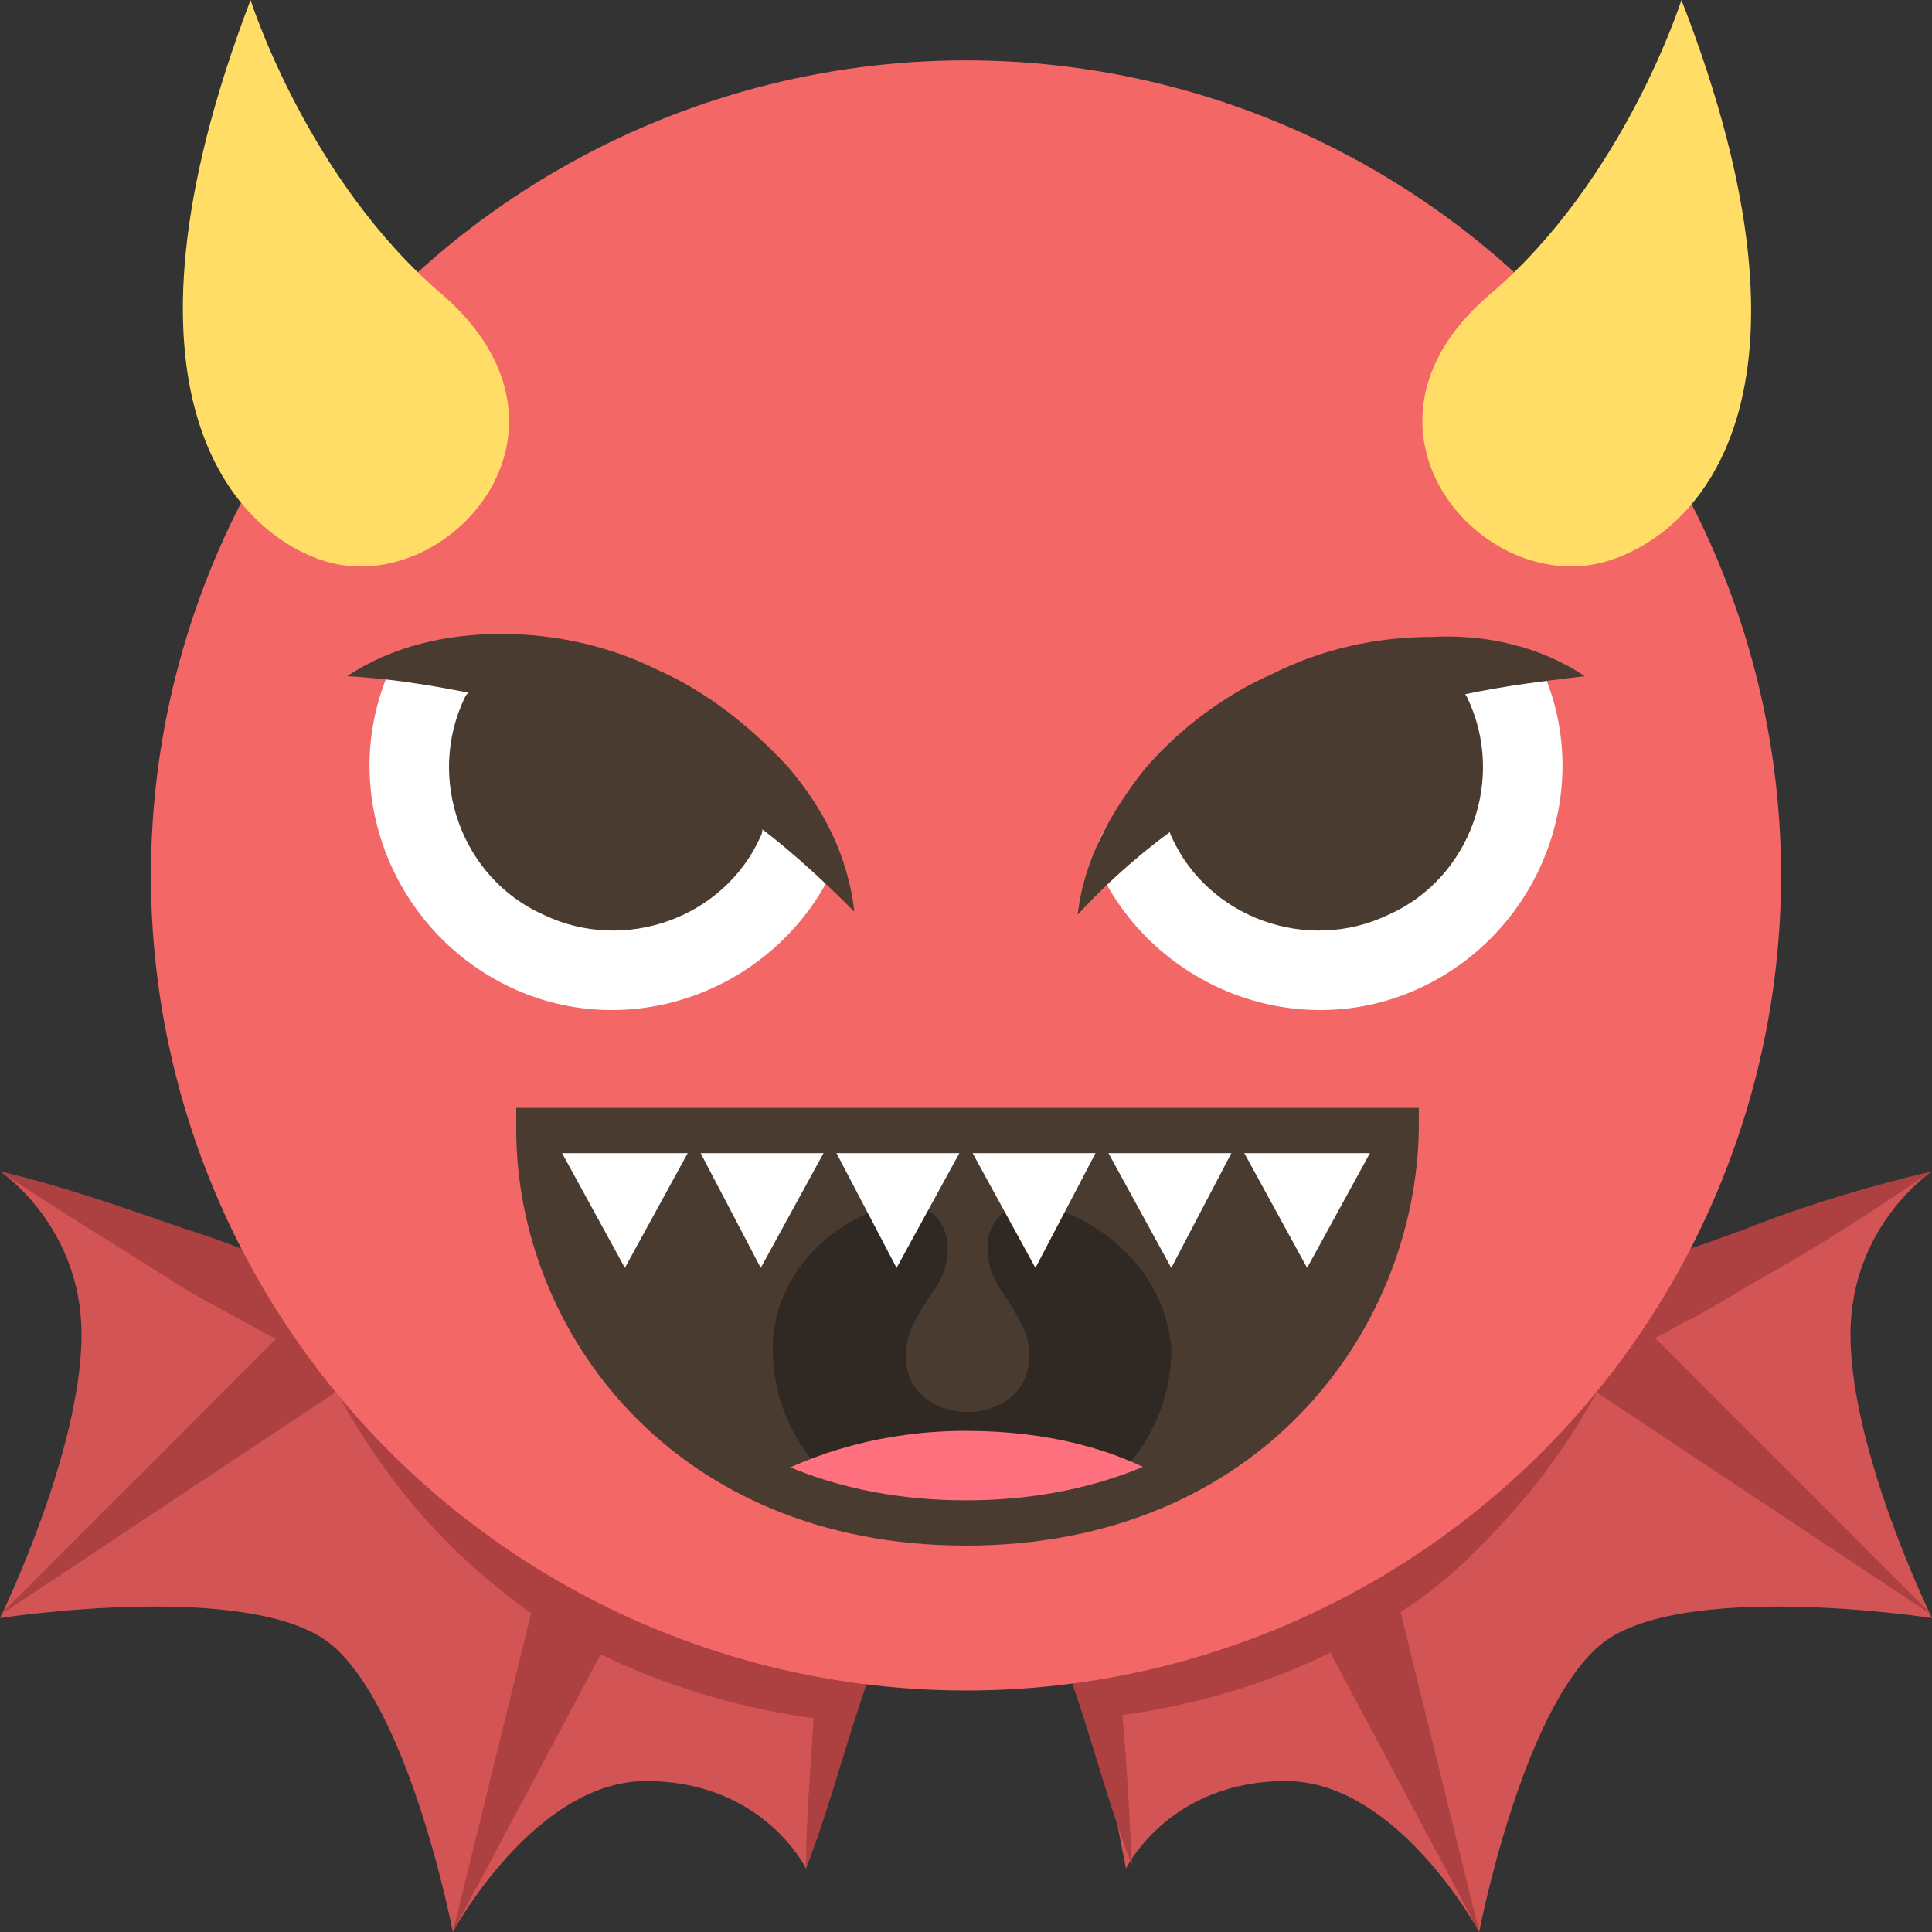 <svg xmlns="http://www.w3.org/2000/svg" viewBox="0 0 64 64" enable-background="new 0 0 64 64"><rect x="0" y="0" width="64" height="64" fill="#333333" stroke="none"/><path d="m0 38.8l11.6 5.3c0 0 2.3 4.6 6.3 7.7 4.4 3.4 9.9 4.5 9.9 4.5l-1.1 5.6c0 0-1.4-2.9-5.3-2.9-3.7 0-6.4 5-6.4 5s-1.4-7.3-4-9.5c-2.6-2.2-11-.9-11-.9 0 0 2.7-5.5 2.7-9.4 0-3.6-2.7-5.4-2.7-5.4" fill="#d35454" /><g fill="#ad4040"><path d="m0 38.8c2.1.5 4.1 1.2 6.1 1.9 1 .3 2 .7 3 1.1 1 .4 2 .7 3 1.1l.3.1.3.5c.8 1.3 1.8 2.8 2.9 4 1.1 1.3 2.2 2.4 3.5 3.4 1.3 1 2.7 1.9 4.2 2.6.7.4 1.5.8 2.3 1.1.8.4 1.6.7 2.3.9l.8.3-.2.6c-.6 1.8-1.1 3.7-1.8 5.5 0-1.9.2-3.8.3-5.8l.6.9c-1.8-.2-3.6-.6-5.3-1.2-1.7-.6-3.4-1.4-4.9-2.5-1.5-1.1-2.9-2.4-4-3.8-1.2-1.5-2.1-3-2.9-4.7l.6.6c-.9-.5-1.9-1-2.8-1.5-.9-.5-1.9-1-2.8-1.6-1.9-1.2-3.7-2.3-5.5-3.5" /><path d="m0 53.5l10.6-10.6 1.9 2.3z" /><path d="m15 64l2.9-11.8 2.8 1.1z" /></g><path d="m64 38.8l-11.6 5.3c0 0-2.3 4.6-6.3 7.7-4.4 3.4-9.9 4.5-9.9 4.5l1.1 5.6c0 0 1.4-2.9 5.3-2.9 3.7 0 6.4 5 6.4 5s1.4-7.3 4-9.5c2.6-2.2 11-.9 11-.9 0 0-2.7-5.5-2.7-9.4 0-3.6 2.7-5.4 2.7-5.4" fill="#d35454" /><g fill="#ad4040"><path d="m64 38.8c-1.8 1.2-3.6 2.4-5.4 3.4-.9.5-1.8 1.1-2.8 1.6-.9.5-1.9 1-2.8 1.5l.6-.6c-.8 1.8-1.8 3.3-2.9 4.7-1.2 1.4-2.5 2.8-4 3.8-1.6 1.1-3.2 1.9-4.9 2.5-1.7.6-3.5 1-5.3 1.2l.6-.9c.2 1.9.3 3.8.4 5.8-.7-1.8-1.2-3.7-1.8-5.5l-.2-.6.8-.3c.8-.3 1.6-.6 2.3-.9.8-.3 1.5-.7 2.3-1.1 1.5-.8 2.9-1.7 4.2-2.6 1.3-1 2.4-2.1 3.5-3.4 1.1-1.2 2.1-2.6 2.9-4l.3-.5.3-.1c1-.4 2-.8 3-1.1 1-.4 2-.7 3-1.1 1.8-.7 3.8-1.3 5.9-1.8" /><path d="m64 53.5l-12.5-8.3 1.9-2.3z" /><path d="m49 64l-5.7-10.7 2.8-1.1z" /></g><circle cx="32" cy="29" r="27" fill="#f46767" /><path d="m46.2 37.4c0 6-4.7 13-14.2 13-9.5 0-14.2-7-14.2-13 0 0 4.7 0 14.2 0 9.5 0 14.2 0 14.2 0" fill="#493b30" /><path d="m34 39.9c-.6 0-1.6.6-1.2 2.1.2.8 1.3 1.7 1.3 2.9 0 2.5-4.1 2.5-4.1 0 0-1.2 1.1-2.1 1.3-2.9.4-1.5-.6-2.1-1.2-2.1-1.7 0-4.5 1.8-4.5 4.8 0 3.4 2.9 6.1 6.6 6.1s6.6-2.7 6.6-6.1c-.2-3-3.1-4.8-4.8-4.8" fill="#302822" /><path d="m38.8 49.1c-1.8-1.1-4.1-1.7-6.8-1.7s-5 .7-6.8 1.7c1.8 1.1 4.1 1.7 6.8 1.7s5-.6 6.8-1.7" fill="#ff717f" /><g fill="#fff"><path d="m32 37.8l2.3 4.2 2.2-4.2z" /><path d="m36.5 37.8l2.3 4.2 2.2-4.2z" /><path d="m41 37.8l2.3 4.2 2.3-4.2z" /><path d="m23 37.8l2.2 4.2 2.3-4.2z" /><path d="m18.4 37.8l2.3 4.2 2.3-4.2z" /><path d="m27.5 37.8l2.2 4.2 2.3-4.2z" /></g><path d="m32 51.2c-9.7 0-14.9-7.1-14.9-13.8v-.7h29.9v.7c-.1 6.7-5.3 13.8-15 13.8m-13.4-13c.4 5.7 5 11.5 13.4 11.5 8.4 0 13-5.8 13.4-11.5h-26.8" fill="#493b30" /><path d="m51 22c1.9 4 .1 8.8-3.9 10.7-4 1.9-8.8.1-10.7-3.9-1.4-3 13.2-9.8 14.6-6.8" fill="#fff" /><g fill="#493b30"><path d="m48.6 23.1c1.3 2.7.1 6-2.6 7.2-2.7 1.3-6 .1-7.2-2.6-.9-1.7 9-6.3 9.8-4.6" /><path d="m52.5 22.4c-1.7.2-3.3.4-4.8.8-1.5.4-2.9.9-4.3 1.6-1.4.6-2.7 1.4-4 2.3s-2.5 1.9-3.7 3.2c.2-1.8 1.1-3.4 2.2-4.8 1.2-1.4 2.7-2.5 4.3-3.2 1.6-.8 3.4-1.2 5.2-1.2 1.8-.1 3.6.3 5.1 1.3" /></g><path d="m13 22c-1.9 4-.1 8.8 3.9 10.7 4 1.9 8.8.1 10.7-3.9 1.4-3-13.2-9.8-14.6-6.8" fill="#fff" /><g fill="#493b30"><path d="m15.4 23.1c-1.3 2.7-.1 6 2.6 7.2 2.7 1.3 6 .1 7.2-2.6.9-1.7-9-6.3-9.8-4.6" /><path d="m11.5 22.4c1.5-1 3.3-1.4 5.1-1.4 1.8 0 3.6.4 5.2 1.2 1.6.7 3.1 1.9 4.3 3.2 1.2 1.4 2 3 2.2 4.8-1.2-1.2-2.4-2.3-3.7-3.2-1.3-.9-2.6-1.6-4-2.3-1.4-.6-2.8-1.2-4.3-1.6-1.5-.3-3-.6-4.8-.7" /></g><g fill="#ffdd67"><path d="m55.7 0c0 0-1.9 6-6.4 9.8-5.1 4.4-.2 10 3.9 8.8 3.1-.9 7.6-5.5 2.5-18.6" /><path d="m14.7 9.8c-4.5-3.8-6.4-9.8-6.4-9.8-5 13.1-.5 17.7 2.5 18.6 4 1.2 9-4.3 3.9-8.8" /></g></svg>